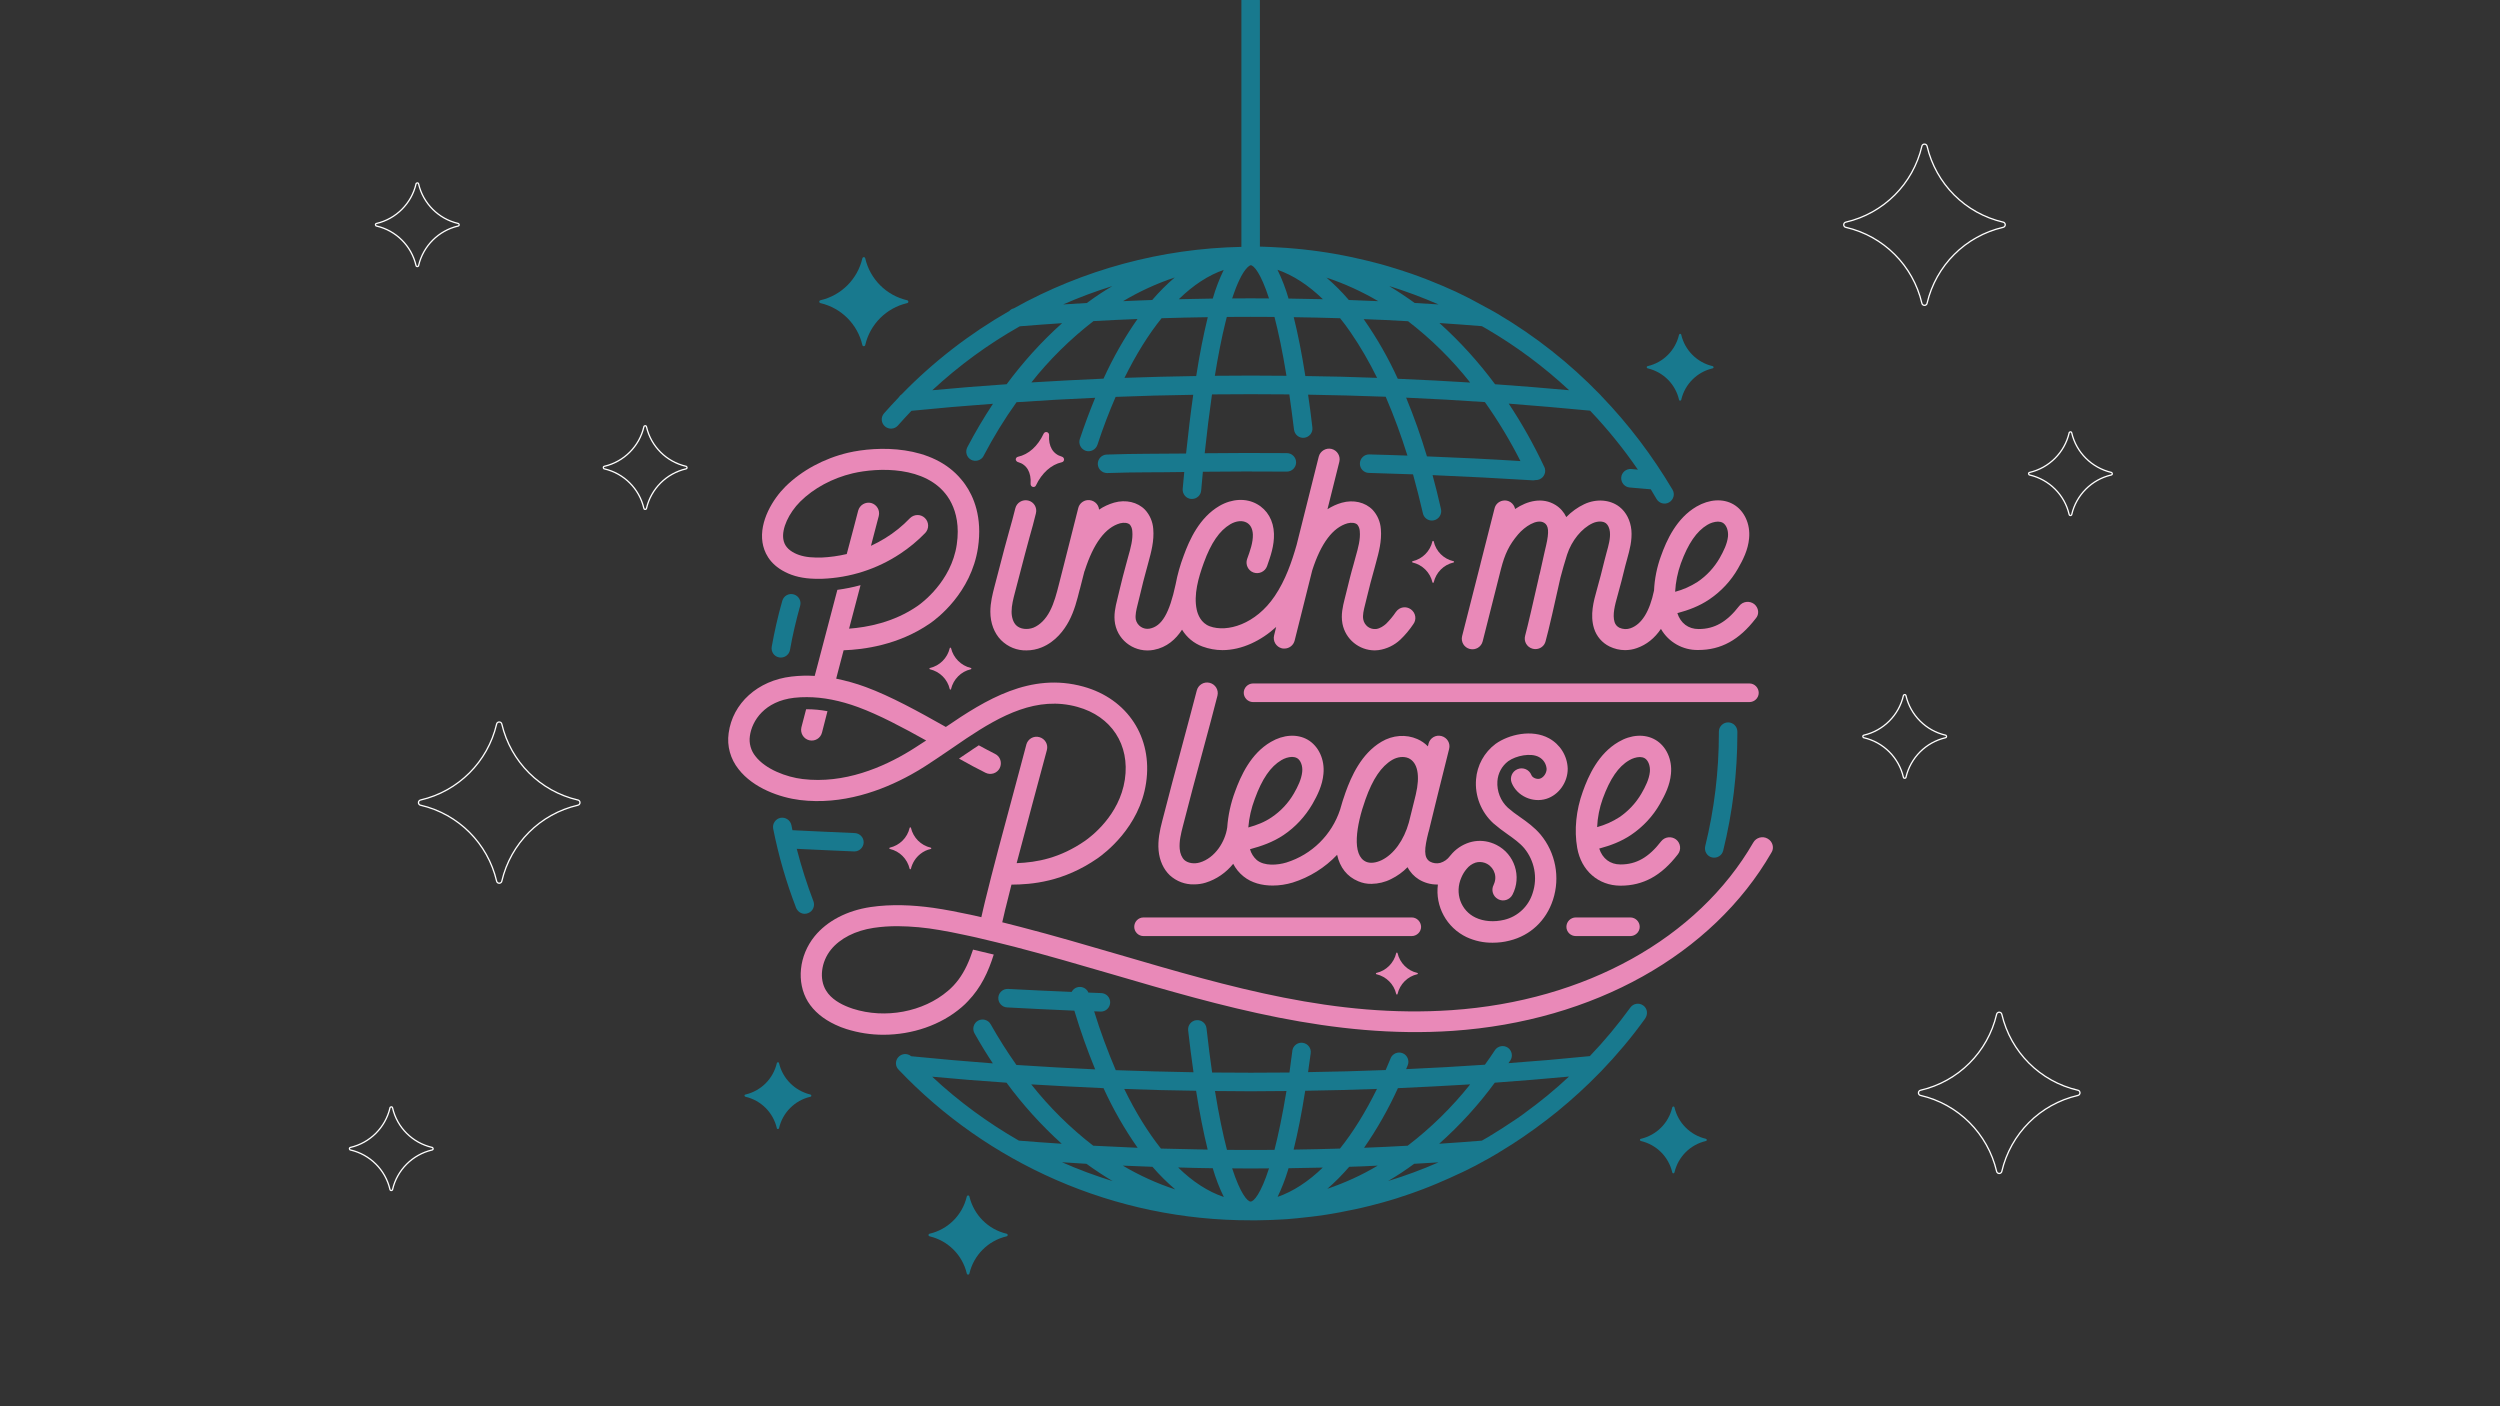 <?xml version="1.0" encoding="utf-8"?>
<svg version="1.1" id="HomeHeroLogo" xmlns="http://www.w3.org/2000/svg" xmlns:xlink="http://www.w3.org/1999/xlink" x="0px"
	 y="0px" viewBox="0 0 1920 1080" style="enable-background:new 0 0 1920 1080;" xml:space="preserve">
<rect x="0" y="0" width="1920" height="1080" fill="#333333" stroke="none"/>
<style type="text/css">
.svg-color-one{
	fill:none;
	stroke:#FFFFFF;
	stroke-miterlimit:10;
}
.svg-color-two{
	fill:#E989B8;
}
.svg-color-three{
	fill:#18798E;
}
@keyframes star {
  to {
    zoom:10%;
    opacity:0;
  }
  from{
    zoom:100%
      opacity:1;
  }
}
#SR1,
#SR2,
#SR3,
#SR4,
#SL1,
#SL2,
#SL3,
#SL4,
#SBL,
#SBML,
#SBR,
#STR,
#STL,
#Path_76,
#Path_75,
#Path_74,
#Path_73 {
	animation-name: star;
	animation-timing-function: ease-in-out;
	animation-iteration-count: infinite;
	animation-direction: alternate;
}
#SR1 {
	animation-duration: 1.5s;
	animation-delay:200ms
}
#SR2 {
	animation-duration: 3s;
	animation-delay:500ms
}
#SR3 {
	animation-duration: 2s;
	animation-delay:100ms
}
#SR4 {
	animation-duration: 2.5s;
	animation-delay:800ms
}
#SL1 {
	animation-duration: 2.5s;
	animation-delay:800ms
}
#SL2 {
	animation-duration: 2s;
	animation-delay:100ms
}
#SL3 {
	animation-duration: 3s;
	animation-delay:500ms
}
#SL4 {
	animation-duration: 1.5s;
	animation-delay:200ms
}
#SBL {
	animation-duration: 2.5s;
	animation-delay:800ms
}
#SBML {
	animation-duration: 2s;
	animation-delay:100ms
}
#SBR {
	animation-duration: 3s;
	animation-delay:500ms
}
#STL {
	animation-duration: 1.5s;
	animation-delay:200ms
}
#STR {
	animation-duration: 2s;
	animation-delay:400ms
}

#Path_76 {
	animation-duration: 1.5s;
	animation-delay:500ms
}

#Path_75 {
	animation-duration: 1.8s;
	animation-delay:200ms
}

#Path_74 {
	animation-duration: 2.5s;
	animation-delay:800ms
}

#Path_73 {
	animation-duration: 2s;
	animation-delay:600ms
}

</style>
<path id="SR3" class="svg-color-one" d="M1463.8,534.3c-0.1-0.6-0.7-1-1.2-0.8c-0.4,0.1-0.8,0.4-0.8,0.8c-3.5,15-15.3,26.8-30.3,30.3
	c-0.6,0.1-1,0.7-0.8,1.2c0.1,0.4,0.4,0.8,0.8,0.8c15,3.5,26.8,15.2,30.3,30.3c0.1,0.6,0.7,0.9,1.2,0.8c0.4-0.1,0.8-0.4,0.8-0.8
	c3.5-15,15.3-26.8,30.3-30.3c0.6-0.1,1-0.7,0.8-1.2c-0.1-0.4-0.4-0.8-0.8-0.8C1479.1,561.1,1467.3,549.3,1463.8,534.3z"/>
<path id="SR2" class="svg-color-one" d="M1591.1,332.5c-0.1-0.6-0.7-1-1.2-0.8c-0.4,0.1-0.8,0.4-0.8,0.8c-3.5,15-15.3,26.8-30.3,30.3
	c-0.6,0.1-1,0.7-0.8,1.2c0.1,0.4,0.4,0.8,0.8,0.8c15,3.5,26.8,15.2,30.3,30.3c0.1,0.6,0.7,0.9,1.2,0.8c0.4-0.1,0.8-0.4,0.8-0.8
	c3.5-15,15.3-26.8,30.3-30.3c0.6-0.1,1-0.7,0.8-1.2c-0.1-0.4-0.4-0.8-0.8-0.8C1606.4,359.2,1594.6,347.5,1591.1,332.5z"/>
<path id="SL1" class="svg-color-one" d="M321.5,141.3c-0.1-0.6-0.7-1-1.2-0.8c-0.4,0.1-0.8,0.4-0.8,0.8c-3.5,15-15.3,26.8-30.3,30.3
	c-0.6,0.1-1,0.7-0.8,1.2c0.1,0.4,0.4,0.8,0.8,0.8c15,3.5,26.8,15.2,30.3,30.3c0.1,0.6,0.7,0.9,1.2,0.8c0.4-0.1,0.8-0.4,0.8-0.8
	c3.5-15,15.3-26.8,30.3-30.3c0.6-0.1,1-0.7,0.8-1.2c-0.1-0.4-0.4-0.8-0.8-0.8C336.8,168.1,325,156.3,321.5,141.3z"/>
<path id="SL2" class="svg-color-one" d="M496.5,327.8c-0.1-0.6-0.7-1-1.2-0.8c-0.4,0.1-0.8,0.4-0.8,0.8c-3.5,15-15.3,26.8-30.3,30.3
	c-0.6,0.1-1,0.7-0.8,1.2c0.1,0.4,0.4,0.8,0.8,0.8c15,3.5,26.8,15.2,30.3,30.3c0.1,0.6,0.7,0.9,1.2,0.8c0.4-0.1,0.8-0.4,0.8-0.8
	c3.5-15,15.3-26.8,30.3-30.3c0.6-0.1,1-0.7,0.8-1.2c-0.1-0.4-0.4-0.8-0.8-0.8C511.8,354.6,500,342.9,496.5,327.8z"/>
<path id="SL4" class="svg-color-one" d="M301.5,850.9c-0.1-0.6-0.7-1-1.2-0.8c-0.4,0.1-0.8,0.4-0.8,0.8c-3.5,15-15.3,26.8-30.3,30.3
	c-0.6,0.1-1,0.7-0.8,1.2c0.1,0.4,0.4,0.8,0.8,0.8c15,3.5,26.8,15.2,30.3,30.3c0.1,0.6,0.7,0.9,1.2,0.8c0.4-0.1,0.8-0.4,0.8-0.8
	c3.5-15,15.3-26.8,30.3-30.3c0.6-0.1,1-0.7,0.8-1.2c-0.1-0.4-0.4-0.8-0.8-0.8C316.8,877.7,305,866,301.5,850.9z"/>
<path id="SL3" class="svg-color-one" d="M385.4,556.1c-0.2-1.1-1.3-1.8-2.4-1.6c-0.8,0.2-1.5,0.8-1.6,1.6c-6.8,29-29.4,51.6-58.4,58.3
	c-1.1,0.2-1.8,1.3-1.6,2.4c0.2,0.8,0.8,1.5,1.6,1.6c29,6.7,51.6,29.3,58.4,58.3c0.2,1.1,1.3,1.8,2.4,1.6c0.8-0.2,1.5-0.8,1.6-1.6
	c6.8-29,29.4-51.6,58.4-58.3c1.1-0.2,1.8-1.3,1.6-2.4c-0.2-0.8-0.8-1.5-1.6-1.6C414.8,607.7,392.2,585,385.4,556.1z"/>
<path id="SR4" class="svg-color-one" d="M1537.4,779c-0.2-1.1-1.3-1.8-2.4-1.6c-0.8,0.2-1.5,0.8-1.6,1.6c-6.8,29-29.4,51.6-58.4,58.3
	c-1.1,0.2-1.8,1.3-1.6,2.4c0.2,0.8,0.8,1.5,1.6,1.6c29,6.7,51.6,29.3,58.4,58.3c0.2,1.1,1.3,1.8,2.4,1.6c0.8-0.2,1.5-0.8,1.6-1.6
	c6.8-29,29.4-51.6,58.4-58.3c1.1-0.2,1.8-1.3,1.6-2.4c-0.2-0.8-0.8-1.5-1.6-1.6C1566.8,830.6,1544.2,808,1537.4,779z"/>
<path id="SR1" class="svg-color-one" d="M1480,112.3c-0.2-1.1-1.3-1.8-2.4-1.6c-0.8,0.2-1.5,0.8-1.6,1.6c-6.8,29-29.4,51.6-58.4,58.3
	c-1.1,0.2-1.8,1.3-1.6,2.4c0.2,0.8,0.8,1.5,1.6,1.6c29,6.7,51.6,29.3,58.4,58.3c0.2,1.1,1.3,1.8,2.4,1.6c0.8-0.2,1.5-0.8,1.6-1.6
	c6.8-29,29.4-51.6,58.4-58.3c1.1-0.2,1.8-1.3,1.6-2.4c-0.2-0.8-0.8-1.5-1.6-1.6C1509.4,163.9,1486.8,141.3,1480,112.3z"/>
<g id="pmplogo">
	<path id="Path_64" class="svg-color-two" d="M781.9,354.9c6.7,1.9,10.2,7.9,9.6,16.7c-0.1,1.2,0.8,2.3,2,2.4c0.9,0.1,1.8-0.4,2.1-1.2
		c4.5-9.5,11.7-16,19.9-17.8c1-0.2,1.7-1.1,1.7-2.1c0-1-0.7-1.9-1.7-2.2c-6.8-1.9-10.4-7.9-9.8-16.5c0.1-1.2-0.8-2.3-2-2.4
		c-0.1,0-0.1,0-0.2,0c-0.9,0-1.6,0.5-2,1.3c-4.5,9.6-11.5,15.9-19.7,17.7c-1,0.2-1.7,1.1-1.7,2.1
		C780.2,353.7,780.9,354.7,781.9,354.9"/>
	<path id="Path_65" class="svg-color-two" d="M1084.2,704.6h-206c-3.9,0-7.1,3.2-7.1,7.2c0,3.9,3.2,7.1,7.1,7.1h206c3.9,0,7.2-3.2,7.2-7.1
		C1091.3,707.8,1088.1,704.6,1084.2,704.6"/>
	<path id="Path_66" class="svg-color-two" d="M1350.7,532.1c0-3.9-3.2-7.2-7.1-7.2H962.2c-3.9,0.1-7.1,3.4-7,7.3c0.1,3.8,3.2,6.9,7,7h381.3
		C1347.5,539.2,1350.7,536,1350.7,532.1"/>
	<path id="Path_67" class="svg-color-two" d="M1210.2,704.6c-3.9,0-7.2,3.2-7.2,7.2c0,3.9,3.2,7.1,7.2,7.1h41.9c3.9,0,7.2-3.2,7.2-7.1
		c0-3.9-3.2-7.2-7.2-7.2H1210.2z"/>
	<path id="Path_68" class="svg-color-two" d="M788.4,499.5c4,0,7.9-0.8,11.6-2.3c10.8-4.4,17.3-13.4,20.9-20.1c4.2-7.9,6.3-16.3,8.3-24.3
		l0.1-0.2l3.5-13.7c0.1-0.2,0.2-0.5,0.3-0.7c6.7-20.9,15.8-33.1,27.1-36.3c3-0.8,6.2-0.4,7.6,1.1c1.1,1.4,1.7,3.1,1.8,4.9
		c0.6,6.2-1.2,12.8-3.2,19.8c-0.5,2-1.1,3.9-1.6,5.9c-1.7,5.9-3.3,12.6-4.9,19.1c-0.7,2.7-1.3,5.4-1.9,7.9
		c-1.3,5.2-2.9,11.7-1.6,18.6c2.7,13.7,16,22.5,29.7,19.9c10-1.9,16.9-8.1,21.7-15.5c3.6,5.9,9.1,10.5,15.6,12.9
		c4.9,1.8,10.2,2.8,15.4,2.8c15,0,29.8-7.3,41.3-17.8l-1.6,6.5c-1.1,4.4,1.6,8.8,5.9,9.9c0,0,0,0,0,0c0.6,0.2,1.3,0.2,2,0.2
		c3.7,0,7-2.5,7.9-6.2l13.5-53.9c6.7-20.8,15.8-32.9,27.1-36.1c3-0.8,6.2-0.4,7.6,1.1c1.1,1.4,1.7,3.1,1.8,4.9
		c0.6,6.2-1.2,12.8-3.2,19.8c-0.5,2-1.1,3.9-1.6,5.9c-1.9,6.4-3.6,13.5-5.3,20.4c-0.5,2.2-1.1,4.4-1.6,6.4
		c-1.3,5.2-2.9,11.7-1.6,18.6c2.3,11.9,12.7,20.5,24.9,20.5c0.9,0,1.9-0.1,2.8-0.2c6.3-0.9,12.1-3.7,16.7-8c3.8-3.6,7.1-7.6,10-11.9
		c2.7-3.6,1.9-8.7-1.8-11.4s-8.7-1.9-11.4,1.8c0,0-0.1,0.1-0.1,0.1c-2.2,3.3-4.8,6.4-7.6,9.2c-1.8,1.6-4.6,3.6-7.7,4
		c-2.2,0.2-4.5-0.4-6.3-1.7c-1.8-1.4-3.1-3.4-3.5-5.6c-0.7-3.3,0.4-7.5,1.4-11.5c0.5-2.1,1-4.3,1.6-6.5c1.7-6.8,3.4-13.8,5.2-19.9
		l0.1-0.3c0.5-1.9,1-3.8,1.5-5.6c2.1-7.7,4.5-16.5,3.7-25.7c-0.4-5.5-2.6-10.7-6.3-14.7c-5.7-5.9-14.8-8-23.7-5.5
		c-3.9,1.1-7.6,2.8-11,5l9.1-36.4c1.1-4.4-1.6-8.8-5.9-9.9s-8.8,1.6-9.9,5.9l0,0l-17,67.8c-3.7,13-8.6,27.2-16.8,39.3
		c-14.6,21.7-36.6,28.1-49.9,23.2c-6.8-2.5-9.2-9.1-10-12.7c-2.5-11.6,1.3-24.7,5.4-36c5.6-15.4,12.1-24.8,20.4-29.7
		c4.5-2.6,9.2-3.1,12.6-1.2c2.9,1.6,4.5,4.7,4.7,9.1c0.2,6-2.1,12.5-4.4,18.8c-1.5,4.2,0.7,8.9,4.9,10.4s8.9-0.7,10.4-4.9l0,0
		c2.6-7.4,5.6-15.7,5.3-24.9c-0.3-10.1-5.1-18.4-13.1-22.8c-8.4-4.7-19.2-4.1-28.7,1.4c-15.5,9-23.1,26.1-27.5,38.2
		c-2.7,7.1-4.8,14.5-6.2,22c-4.8,22.4-10.6,32.3-20,34.1c-4.8,0.9-9.5-2.2-10.6-7c-0.6-3.3,0.4-7.5,1.4-11.5c0.6-2.6,1.3-5.3,2-8.1
		c1.5-6.3,3.1-12.9,4.7-18.5l0.1-0.3c0.5-1.9,1-3.8,1.5-5.6c2.1-7.7,4.5-16.5,3.7-25.6c-0.4-5.5-2.6-10.7-6.3-14.7
		c-5.7-5.9-14.8-8-23.7-5.5c-4.1,1.2-8.1,3-11.6,5.4c-0.4-4.5-4.4-7.7-8.9-7.3c-3.4,0.3-6.3,2.8-7.1,6.1l-6.9,27.3
		c-1.8,6.9-3.5,13.8-5.2,20.5c-0.9,3.5-1.8,7.1-2.7,10.6c-1.8,7.1-3.7,14.5-7,20.8c-3.2,6.2-7.7,10.6-12.5,12.6
		c-4.8,1.9-10.4,1.2-13.4-1.8c-2.2-2.2-3.5-6-3.5-10.4c0-4.8,1.3-9.9,2.7-15.2l7.6-29.1c1-3.9,2.2-8.2,3.4-12.6
		c1.8-6.3,3.6-12.8,5-18.7c1.1-4.4-1.6-8.8-6-9.8c-4.3-1-8.7,1.6-9.8,5.9c-1.4,5.6-3.1,12-4.9,18.2c-1.3,4.5-2.5,8.9-3.5,12.8
		l-7.6,29.1c-1.5,5.8-3.2,12.4-3.2,19.4c0,8.8,3,16.5,8.2,21.8C774.1,496.9,781.1,499.7,788.4,499.5"/>
	<path id="Path_69" class="svg-color-two" d="M1290.9,432.7c5.6-15.3,12.1-24.7,20.3-29.6c2.5-1.5,5.3-2.4,8.2-2.5c1.3,0,2.6,0.3,3.7,0.9
		c2.8,1.6,4.4,6,4,10.5c-0.6,5.7-3.4,11.3-6.4,16.6c-4.2,7.3-10,13.6-17,18.3c-5.3,3.4-11.1,6-17.2,7.6
		C1286.9,447,1288.4,439.7,1290.9,432.7 M1347.2,463.9c-3.6-2.7-8.7-2.1-11.5,1.5c-9.4,12.2-19,17.7-31,17.7h-0.2
		c-7.9,0-13.8-4.5-16.3-12.2c8.5-2.3,16.8-5.3,24.6-10.6c9-6.1,16.6-14.2,22-23.7c3.9-6.8,7.7-14.3,8.5-23.1
		c1.1-11.1-3.7-21.4-12.1-26.2c-8-4.6-18.5-3.9-28.2,1.7c-15.5,9-23.1,26-27.4,38.1c-3.1,8.5-4.9,17.4-5.3,26.4
		c-3.4,16.2-9.5,26-18.1,29c-2.8,1-5.8,0.8-8.5-0.4c-1.8-0.9-3.1-2.4-3.7-4.3c-1.8-5.7,0.3-13.3,2.2-20.1c2.1-7.6,4.2-15.4,6-23.1
		c0.5-1.8,1-3.7,1.5-5.5c1.8-6.6,3.9-14,3.2-22c-0.7-7.3-4-13.8-9.1-17.8c-7.1-5.6-17.7-6.5-27.1-2.1c-5.1,2.4-9.8,5.8-13.8,9.9
		c-1.8-3.8-4.7-7.1-8.3-9.3c-9.9-6.1-21.5-3.3-31,3.1c-0.9-4.4-5.1-7.3-9.5-6.4c-3.1,0.6-5.6,2.9-6.3,6l-10.8,42.5c0,0,0,0.1,0,0.1
		v0l-14.1,55.4c-1.1,4.4,1.5,8.8,5.9,9.9c4.4,1.1,8.8-1.5,9.9-5.9l14-55.4v0c3-11.7,6.4-18.7,13.2-26.7c4.9-5.8,14.4-12.3,20-8.9
		c3.5,2.1,3.9,6.9,1.5,17.4l-1.1,4.7c-0.9,4.2-2.2,10-3.6,16.2c-0.2,0.6-0.3,1.3-0.5,1.9l-0.2,0.6c-0.1,0.6-0.2,1.1-0.3,1.7
		c-3.9,17.2-8.5,37.3-10.4,44.2c-1.2,4.3,1.3,8.8,5.7,10c0,0,0,0,0,0c0.7,0.2,1.5,0.3,2.2,0.3c3.7,0,6.9-2.4,7.8-6
		c2.2-7.7,7.4-30.7,11.4-48.8c1.6-5.9,3.2-11.9,5.1-17.7c3.5-10.8,11.2-20.3,19.7-24.2c3.8-1.7,7.9-1.7,10.2,0.1
		c1.6,1.3,2.7,3.7,3,6.6c0.5,4.9-1,10.3-2.6,16c-0.6,2-1.1,4.1-1.6,6.1c-1.8,7.6-3.8,15.1-5.9,22.6c-2.4,8.5-5.3,19.1-2.1,29.4
		c1.9,6.1,6.2,11.1,11.9,13.9c3.7,1.8,7.8,2.8,11.9,2.8c3.1,0,6.2-0.5,9.2-1.6c7.4-2.6,13.5-7.5,18.4-14.7
		c5.8,10.2,16.8,16.4,28.5,16.2h0.2c17.4,0,31.4-7.7,44-24.1C1351.4,471.8,1350.7,466.7,1347.2,463.9"/>
	<path id="Path_70" class="svg-color-two" d="M1230.9,613.4c5.6-15.3,12-24.7,20.3-29.5c2.5-1.5,5.3-2.4,8.2-2.5c1.3,0,2.6,0.3,3.7,0.9
		c2.8,1.6,4.4,6,4,10.5c-0.6,5.7-3.4,11.3-6.4,16.5c-4.2,7.3-10.1,13.6-17,18.3c-5.3,3.4-11.1,6-17.1,7.6
		C1226.9,627.8,1228.4,620.4,1230.9,613.4 M1287.2,644.7c-3.6-2.7-8.7-2.1-11.5,1.5c-9.4,12.2-19,17.7-31,17.7h-0.2
		c-7.9,0-13.8-4.5-16.3-12.2c8.5-2.3,16.8-5.3,24.6-10.6c9-6.1,16.6-14.2,22-23.7c3.9-6.8,7.7-14.3,8.5-23.1
		c1.1-11.1-3.7-21.4-12.1-26.2c-8-4.6-18.6-4-28.2,1.7c-15.5,9-23.1,26-27.4,38.1c-5.2,14.3-6.7,29.7-4.3,43.3
		c3.1,17.5,16.2,28.9,33.1,29h0.2c17.4,0,31.4-7.7,44-24.1C1291.4,652.6,1290.7,647.4,1287.2,644.7
		C1287.2,644.7,1287.2,644.7,1287.2,644.7"/>
	<path id="Path_71" class="svg-color-two" d="M1087.3,610.3l-0.7,2.9c-1.5,6.2-3,12.3-4.6,18.5c-3.8,13.6-11.6,24.4-20.9,28.9
		c-4.4,2.1-8.7,2.6-11.8,1.3c-11.4-4.8-7.8-27.9-0.6-48c5.6-15.7,12.1-25.3,20.5-30.3c4.1-2.4,8.9-2.9,12.6-1.3
		C1088.8,585.6,1090.8,595.7,1087.3,610.3 M963.7,613.5c5.6-15.4,12.1-24.8,20.4-29.7c2.5-1.5,5.3-2.4,8.2-2.5
		c1.3,0,2.6,0.3,3.8,0.9c2.8,1.6,4.5,6,4,10.6c-0.6,5.7-3.4,11.4-6.4,16.6c-4.2,7.3-10.1,13.6-17.1,18.3c-5.4,3.7-11.4,6-17.9,7.8
		C959.3,628,961,620.6,963.7,613.5 M1182.7,598c-2.4,0.7-5.8-0.6-6.6-2.8c-1.7-4.2-6.4-6.2-10.6-4.5s-6.2,6.4-4.5,10.6l0,0
		c4.1,10,16,15.5,26.6,12.2c9.6-3,16.5-12.8,16.4-23.2c-0.3-9.8-5.8-18.6-14.4-23.3c-13-7.1-30.8-3-41,4.3
		c-8.7,6.5-14.2,16.5-15,27.3c-1,12.7,3.9,25.1,13.3,33.7c3.5,3,7.1,5.8,10.9,8.4c4.8,3.4,9.4,6.7,12.8,10.7
		c7.9,9.6,10.4,22.6,6.5,34.4c-3.1,10.2-11.4,18.1-21.8,20.6c-7.9,1.9-15.8,1.3-22.1-1.7c-11.4-5.4-16.1-18.9-10.9-30.7
		c1-2.4,2.3-4.6,4-6.6c1.8-2.3,4.2-4,6.9-4.9c2.3-0.7,4.7-0.6,6.9,0.1c6.3,2.1,9.8,8.9,7.7,15.2c-0.2,0.6-0.4,1.2-0.7,1.8
		c-2.1,4-0.5,8.9,3.5,11c4,2.1,8.9,0.5,11-3.5c7.2-13.9,1.7-31.1-12.3-38.2c-1.3-0.7-2.7-1.2-4.1-1.7c-5.4-1.8-11.2-1.9-16.7-0.2
		c-5.7,1.8-10.7,5.2-14.4,9.8c-0.2,0.2-0.4,0.5-0.6,0.7c-1.8,2.5-4.4,4.3-7.4,5.2c-2.7,0.7-5.5,0.3-7.9-1c-5-3.1-4.3-10-1.2-22.4
		l0.2-0.6c0.2-0.9,0.5-1.8,0.7-2.7v-0.1c0,0,0,0,0,0c1.6-6.3,3.1-12.5,4.6-18.8l1.6-6.5c2.9-11.9,5.7-23,8.8-35.3
		c1.2-4.4-1.4-8.8-5.8-10c-4.4-1.2-8.8,1.4-10,5.8c0,0.1,0,0.1,0,0.2c-0.2,0.6-0.3,1.2-0.5,1.9c-2.3-2.4-5.1-4.3-8.1-5.6
		c-8.6-3.8-18.9-3.1-27.6,2.1c-15.5,9.2-23.1,26.6-27.5,38.8c-1.7,4.6-3,9.1-4.2,13.3c-6.4,19.4-21.7,34.5-41.2,40.6
		c-6.9,2.1-17,2.9-22.8-1.9c-2.5-2.2-4.3-5.1-5.2-8.3c8.9-2.4,17.6-5.4,25.8-10.9c9.1-6.1,16.6-14.3,22.1-23.7
		c3.9-6.8,7.7-14.4,8.5-23.2c1.1-11.1-3.7-21.4-12.1-26.3c-8-4.6-18.6-4-28.3,1.7c-15.5,9-23.1,26.1-27.5,38.2
		c-3.3,8.8-5.3,18.1-6,27.5c-1.5,10.7-9.2,23.4-21.1,26.9c-4.4,1.3-9.1,0.5-11.8-1.9c-1.9-1.8-3.3-4.9-3.6-8.6
		c-0.5-5.6,1-11.8,2.4-17.2l7.6-29.2c0.9-3.5,3.4-12.7,6.3-23.4c5-18.5,11.2-41.5,12.7-47.8c1.1-4.4-1.6-8.8-6-9.9
		c-4.4-1.1-8.8,1.6-9.9,6c-1.5,6.1-7.7,29-12.6,47.4c-2.9,10.8-5.4,20-6.3,23.5l-7.6,29.2c-1.9,7.2-3.5,14.9-2.8,22.7
		c0.7,7.7,3.8,14.5,8.7,19.1c5.1,4.6,11.7,7.1,18.5,6.9c3,0,6-0.4,8.9-1.3c8.4-2.6,15.7-7.7,21.2-14.5c1.9,3.7,4.6,7,7.8,9.6
		c6.4,5.2,14.5,7.1,22.5,7.1c5.2,0,10.4-0.8,15.4-2.3c13-4.1,24.7-11.4,34.1-21.3c2.2,9.8,7.6,16.7,16.2,20.3
		c3.3,1.4,6.7,2.1,10.3,2c5.2-0.1,10.3-1.3,15-3.7c4.7-2.3,9-5.4,12.6-9.1c2,3.9,5,7.1,8.7,9.4c4.1,2.5,8.9,3.9,13.7,3.9
		c0.3,0,0.6,0,0.9,0c-2.2,16.8,6.7,33.1,22,40.4c6.3,2.9,13.1,4.4,20.1,4.3c4.4,0,8.7-0.5,12.9-1.6c16-3.9,28.2-15.4,33.4-31.4
		c5.6-17.2,2-36.1-9.5-50c-4.8-5.7-10.4-9.7-15.8-13.5c-3.3-2.2-6.4-4.6-9.4-7.2c-5.6-5.2-8.5-12.7-8-20.3
		c0.4-6.1,3.4-11.7,8.3-15.4c6-4.3,17.4-6.6,23.6-3.2c3.4,1.8,5.6,5.2,5.9,9.1C1187.8,593.8,1185.5,597.1,1182.7,598"/>
	<path id="Path_72" class="svg-color-two" d="M621.4,568.5c4.4,1.1,8.8-1.5,9.9-5.9c1-3.9,2.6-9.9,4.2-16.4c-5.3-1-10.6-1.5-15.9-1.5
		c-0.2,0-0.4,0-0.5,0c-1.4,5.5-2.7,10.4-3.6,13.8C614.4,563,617.1,567.4,621.4,568.5"/>
	<path id="Path_73" class="svg-color-two" d="M1073.3,732c-0.1-0.3-0.3-0.5-0.6-0.4c-0.2,0-0.4,0.2-0.4,0.4c-1.8,7.6-7.7,13.5-15.2,15.2
		c-0.3,0.1-0.5,0.3-0.4,0.6c0,0.2,0.2,0.4,0.4,0.4c7.6,1.8,13.5,7.7,15.2,15.2c0.1,0.3,0.3,0.5,0.6,0.4c0.2,0,0.4-0.2,0.4-0.4
		c1.8-7.6,7.7-13.5,15.2-15.2c0.3-0.1,0.5-0.3,0.4-0.6c0-0.2-0.2-0.4-0.4-0.4C1081,745.5,1075.1,739.6,1073.3,732"/>
	<path id="Path_74" class="svg-color-two" d="M714.9,652c-2.9,0.6-5.6,1.9-7.9,3.7c-3.7,2.9-6.3,6.9-7.4,11.5c-0.1,0.3-0.3,0.5-0.6,0.4
		c-0.2,0-0.4-0.2-0.4-0.4c-1.8-7.6-7.7-13.5-15.2-15.2c-0.3-0.1-0.5-0.3-0.4-0.6c0-0.2,0.2-0.4,0.4-0.4c7.6-1.8,13.5-7.7,15.2-15.2
		c0.1-0.3,0.4-0.5,0.6-0.4c0.2,0,0.4,0.2,0.4,0.4c1.8,7.6,7.7,13.5,15.2,15.2c0.3,0.1,0.5,0.3,0.4,0.6
		C715.3,651.8,715.1,652,714.9,652"/>
	<path id="Path_75" class="svg-color-two" d="M730.4,497.8c-0.1-0.3-0.3-0.5-0.6-0.4c-0.2,0-0.4,0.2-0.4,0.4c-1.8,7.6-7.7,13.5-15.2,15.2
		c-0.3,0.1-0.5,0.3-0.4,0.6c0,0.2,0.2,0.4,0.4,0.4c7.6,1.8,13.5,7.7,15.2,15.2c0.1,0.3,0.3,0.5,0.6,0.4c0.2,0,0.4-0.2,0.4-0.4
		c1.8-7.6,7.7-13.5,15.2-15.2c0.3-0.1,0.5-0.3,0.4-0.6c0-0.2-0.2-0.4-0.4-0.4C738.1,511.2,732.2,505.3,730.4,497.8"/>
	<path id="Path_76" class="svg-color-two" d="M1101.1,415.8c-0.1-0.3-0.3-0.5-0.6-0.4c-0.2,0-0.4,0.2-0.4,0.4c-1.8,7.6-7.7,13.5-15.2,15.2
		c-0.3,0.1-0.5,0.3-0.4,0.6c0,0.2,0.2,0.4,0.4,0.4c7.6,1.8,13.5,7.7,15.2,15.2c0.1,0.3,0.3,0.5,0.6,0.4c0.2,0,0.4-0.2,0.4-0.4
		c1.8-7.6,7.7-13.5,15.2-15.2c0.3-0.1,0.5-0.3,0.4-0.6c0-0.2-0.2-0.4-0.4-0.4C1108.7,429.3,1102.8,423.4,1101.1,415.8"/>
	<path id="Path_77" class="svg-color-two" d="M767.8,589.9c-2,4-6.9,5.6-10.9,3.6c-6.5-3.2-13.3-6.9-20.4-10.9l11.1-7.5
		c1.4-0.9,2.8-1.8,4.1-2.7c4.3,2.3,8.5,4.6,12.5,6.6C768.2,580.9,769.8,585.8,767.8,589.9C767.8,589.9,767.8,589.9,767.8,589.9"/>
	<path id="Path_78" class="svg-color-two" d="M702,574.7c-1,0.7-2.1,1.3-3.2,2c-20.5,12.5-50.4,25.5-82.4,21.6c-12.5-1.5-28.5-7.5-36.2-17.5
		c-3.5-4.3-5.1-10-4.3-15.5c1.6-11.9,11.4-26.8,34-29.4c3.3-0.4,6.5-0.5,9.8-0.5c12.3,0,25.5,2.6,39.4,7.7
		c16,5.9,34.1,15.5,52.2,25.6C708.2,570.7,705.1,572.7,702,574.7 M1357.6,644.1c-3.9-2.3-8.9-0.9-11.1,3c0,0,0,0,0,0
		c-42.5,73.6-129.1,121.7-231.7,128.7c-88.9,6.1-169.9-17.6-255.6-42.7c-24.7-7.2-49.9-14.6-75.4-21.2c-4.7-1.2-9.4-2.4-14.1-3.6
		c0-0.1,0.1-0.2,0.1-0.3c0.5-2.1,1-4.2,1.5-6.4c0.4-1.7,0.7-3.3,1.2-5c1.3-5.5,2.8-11.3,4.3-17.2c15.5-0.1,39.8-2,66.1-20.2
		c5.3-3.7,32.3-23.8,37.3-58c5.2-34.8-14.2-64.5-48.2-73.9c-40.6-11.2-75,10.1-105.6,31c-20.9-11.8-42.3-23.6-61.6-30.7
		c-7.3-2.7-14.9-4.8-22.6-6.4c0.4-1.6,0.8-3,1.1-4.3l4.6-17.5c15.1-0.5,42.1-3.9,66.3-20.6c5.3-3.6,31.7-23.5,36.9-58.2
		c3.5-23.5-3.4-39.4-9.9-48.6c-0.9-1.2-1.7-2.4-2.7-3.5c-22.3-27.3-64.8-26-87.2-20.8c-18.5,4.4-35.5,13.6-48,25.9
		c-9.7,9.6-20.2,26.7-17.7,43c1.1,6.9,4.9,16.4,17.4,22.7c6.4,3.3,13.9,5,22.9,5.2c1.8,0,3.7,0.1,5.6,0c21.3-0.8,42-7.4,59.8-19.2
		c7-4.6,13.5-10,19.3-16c3.1-3.3,2.9-8.4-0.3-11.5c-3.2-3.1-8.3-3-11.5,0.2c-2.8,2.9-5.8,5.7-8.9,8.2c-6.4,5.2-13.5,9.5-21,13
		l5.1-19.5l0.9-3.4c1.1-4.4-1.5-8.8-5.8-10c-4.4-1.1-8.8,1.5-10,5.8l0,0l-3.6,13.8l-5.2,19.6c-6.4,1.5-12.9,2.4-19.4,2.7
		c-1.4,0-2.8,0-4.1,0c-6.8-0.1-12.1-1.2-16.5-3.4c-5.2-2.6-8-6.1-8.7-10.7c-1.3-8.1,4.1-20,13-28.9c10.4-10.3,24.7-18,40.3-21.7
		c19.3-4.5,56.3-5.9,72.8,17.8c1.2,1.7,2.2,3.4,3.1,5.3c3.5,7.1,6.1,17.5,4,31.6c-4.2,28.6-27.4,45.3-30,47.1
		c-18.4,12.8-39.1,16.5-52.7,17.5l8.8-33.4c-5.8,1.6-11.8,2.8-17.8,3.6l-15.7,59.7c-0.5,1.8-1,4-1.7,6.4c-6-0.4-12-0.2-17.9,0.5
		c-25.8,3-45.2,20.5-48.2,43.5c-1.4,9.9,1.4,19.8,7.6,27.6c11.3,14.6,31.8,21.8,47.1,23.7c32.6,4,62.9-7.1,85.2-19.4
		c4-2.2,7.7-4.4,11.1-6.6c5.5-3.5,11-7.3,16.5-11l15.1-10.3c26.6-17.7,54.3-32.8,85.3-24.2c26.1,7.2,40.4,29.1,36.4,55.8
		c-4.1,27.5-26.1,43.9-30.5,47c-19.4,13.4-37,16.6-52.6,17.2c4-15.3,8.3-31.3,12.5-47c3.7-13.6,7.3-27.1,10.7-39.8
		c1.2-4.4-1.4-8.8-5.8-10s-8.8,1.4-10,5.8c0,0,0,0.1,0,0.1c-3.3,12.7-7,26.1-10.6,39.7c-7.5,27.7-15.2,56.4-21.2,81
		c-0.4,1.8-0.8,3.6-1.3,5.5c-0.5,2-1,4.1-1.4,6.1c0,0,0,0.1,0,0.1c-1.7-0.4-3.5-0.8-5.2-1.2c-1.1-0.2-2.2-0.5-3.2-0.7
		c-9.4-2-19-3.9-28.7-5.3c-15.9-2.2-32.1-2.9-47.9-0.6c-18.2,2.7-33.5,10.7-43.1,22.5c-12,14.8-14.1,35.4-5.1,50.2
		c4.6,7.4,11.7,13.3,21.1,17.7c2.7,1.3,5.5,2.4,8.4,3.3c9.2,2.9,18.8,4.4,28.4,4.4c22.1,0,44.2-7.4,60.2-21.2c1.7-1.5,3.4-3,4.9-4.7
		c9.9-10.3,15.6-22.5,19.7-35.7l-15.5-3.7c-0.1,0-0.3-0.1-0.4-0.1c-2.8,8.6-6.2,16.4-11.2,23.1c-2.4,3.2-5.1,6.1-8.1,8.6
		c-18.9,16.2-48.2,21.7-73,13.7c-1-0.3-2-0.7-3.1-1.1c-6.3-2.4-13.6-6.4-17.5-12.9c-5.4-8.8-3.8-22,3.8-31.4
		c7-8.6,18.7-14.6,32.8-16.7c6-0.9,12.1-1.3,18.2-1.3c10.9,0.1,21.8,1.1,32.5,3c6,1,12,2.2,18,3.5c1.8,0.4,3.5,0.7,5.2,1.1
		c1.6,0.4,3.3,0.7,5,1.1l15.9,3.8c4.4,1.1,8.8,2.2,13.2,3.3c25.4,6.6,50.7,14,75.4,21.2c83.3,24.4,169.5,49.6,261.3,43.4
		c108-7.4,199.5-58.5,244.7-136.8C1362.8,651.3,1361.5,646.3,1357.6,644.1"/>
</g>
<g id="logodiscoball">
	<path id="Path_79" class="svg-color-three" d="M815.4,878.4c-11-0.7-21.9-1.5-32.9-2.4c-24-13.8-46.4-30.2-66.6-49.1c19,1.8,38,3.3,57.1,4.6
		C785.5,848.5,799.7,864.2,815.4,878.4 M847.5,835.7c7.3,16,16.1,31.4,26.2,45.8c-11.4-0.5-22.8-1-34.1-1.6
		c-17.7-13.7-33.7-29.5-47.6-47.1C810.4,833.9,829,834.9,847.5,835.7 M918.6,837.7c2.7,17.1,5.7,32.3,8.9,45.2
		c-12-0.2-23.9-0.5-35.9-0.8c-10-12.6-19.5-27.9-28.2-45.8C881.8,837,900.2,837.5,918.6,837.7 M960.5,838.1c9.2,0,18.3-0.1,27.5-0.2
		c-3.1,18.7-6.2,33.5-9.2,45.2c-12.2,0.1-24.4,0.1-36.5,0c-3-11.7-6.2-26.5-9.2-45.2C942.2,838,951.4,838.1,960.5,838.1
		 M1057.5,836.3c-8.8,17.8-18.3,33.2-28.4,45.8c-11.8,0.4-23.7,0.6-35.6,0.8c3.2-12.9,6.2-28,8.9-45.2
		C1020.8,837.4,1039.2,837,1057.5,836.3 M1129.1,832.8c-14,17.6-30.1,33.4-48,47.1c-11.2,0.6-22.3,1.2-33.5,1.6
		c10-14.4,18.7-29.8,26-45.8C1092.1,834.9,1110.6,833.9,1129.1,832.8 M854.5,907.1c-13.2-4.1-26.2-8.9-38.9-14.5
		c6.3,0.4,12.5,0.8,18.8,1.2C841,898.6,847.7,903,854.5,907.1 M902.6,913.5c-14.1-4.6-27.6-10.8-40.3-18.3
		c7.6,0.3,15.2,0.6,22.8,0.9C890.5,902.4,896.4,908.2,902.6,913.5 M960.5,922.8c-2.5,0-7.9-6.1-14.2-25.5c4.7,0,9.4,0.1,14.2,0.1
		s9.4,0,14.1-0.1C968.3,916.9,962.9,922.8,960.5,922.8 M981.2,919.2c3.1-6.5,5.7-13.1,7.8-20c0.2-0.7,0.4-1.3,0.6-2
		c8.8-0.1,17.5-0.3,26.3-0.5C1004.7,907.5,993.1,915.1,981.2,919.2 M1086.1,893.8c6.2-0.4,12.5-0.7,18.7-1.1
		c-12.6,5.5-25.5,10.3-38.7,14.3C1072.9,903,1079.6,898.6,1086.1,893.8 M1019.4,913c6-5.2,11.6-10.9,16.8-16.9
		c7.3-0.2,14.6-0.5,21.9-0.9C1045.9,902.5,1032.9,908.4,1019.4,913 M931.4,897.2c2.2,7.6,5,15,8.5,22.1
		c-12.1-4.1-23.9-11.7-35.1-22.7C913.7,896.9,922.6,897.1,931.4,897.2 M1205,826.8c-10.7,10-22,19.3-33.9,27.9
		c-0.1,0.1-0.2,0.1-0.2,0.2c-2.7,2-5.5,3.9-8.3,5.8c-0.2,0.1-0.3,0.2-0.5,0.3c-2.7,1.8-5.4,3.6-8.2,5.4c-0.3,0.2-0.5,0.3-0.8,0.5
		c-2.7,1.7-5.3,3.3-8,5c-0.4,0.2-0.8,0.4-1.1,0.7c-2,1.2-3.9,2.3-5.9,3.4c-10.9,0.9-21.9,1.7-32.8,2.4
		c15.8-14.1,30.2-29.8,42.7-46.9C1167,830.1,1186,828.6,1205,826.8 M1262,772.2L1262,772.2L1262,772.2c-3.2-2.3-7.6-1.6-9.9,1.6
		c-9.5,13.1-19.9,25.6-31.1,37.3c-20.8,2.1-41.6,3.9-62.5,5.4c0.4-0.7,0.9-1.3,1.4-2c2.2-3.3,1.3-7.7-1.9-9.9
		c-3.3-2.2-7.7-1.3-9.9,1.9c0,0.1-0.1,0.1-0.1,0.2c-2.5,3.8-5,7.4-7.6,11c-20.1,1.4-40.3,2.5-60.5,3.4c0.4-1,0.8-1.9,1.2-2.9
		c1.5-3.6-0.2-7.8-3.8-9.3s-7.8,0.2-9.3,3.8c0,0,0,0.1,0,0.1c-1.2,3-2.5,6-3.8,9c-19.9,0.8-39.7,1.3-59.6,1.6
		c0.7-4.7,1.3-9.5,2-14.4c0.6-3.9-2.1-7.5-6-8.1c-3.9-0.6-7.5,2.1-8.1,6c0,0.1,0,0.2,0,0.3c-0.7,5.8-1.5,11.2-2.2,16.5
		c-19.8,0.2-39.6,0.2-59.4,0c-1.5-10.3-2.9-21.5-4.3-33.9c-0.4-3.9-3.9-6.7-7.8-6.3c-3.9,0.4-6.7,3.9-6.3,7.8c0,0,0,0.1,0,0.1
		c1.3,11.2,2.6,21.9,4.1,32.1c-19.9-0.3-39.8-0.9-59.7-1.6c-6.3-14.8-11.9-29.9-16.6-45.2c1.7,0.1,3.3,0.1,5,0.2h0.2
		c3.9,0,7.1-3.2,7.1-7.1c0-3.8-3-7-6.9-7.1c-3.2-0.1-6.5-0.2-9.8-0.4c-1.5-3.6-5.7-5.3-9.3-3.8c-1.5,0.6-2.8,1.8-3.6,3.3
		c-16.3-0.7-32.6-1.4-48.8-2.3c-3.9-0.2-7.3,2.8-7.5,6.7c-0.2,3.9,2.8,7.3,6.7,7.5c17.2,0.9,34.5,1.8,51.7,2.5
		c4.6,15.3,9.9,30.3,16,45.1c-20.2-0.9-40.4-2.1-60.5-3.4c-7.1-10.1-13.7-20.5-19.8-31.3c-1.9-3.4-6.3-4.6-9.7-2.7s-4.6,6.3-2.7,9.7
		l0,0c4.5,8,9.2,15.7,14.1,23.1c-20.9-1.6-41.8-3.4-62.7-5.5c-3-2.5-7.4-2.2-10,0.8c-2.4,2.8-2.3,6.9,0.3,9.5
		c34.2,36,75.3,64.7,120.8,84.6c47.1,20.6,98.1,31.2,149.5,31.1h0c0.2,0,0.4,0,0.7,0c0.9,0,1.8,0,2.7,0l0.3,0c0.5,0,1,0,1.4,0
		c3,0,5.9-0.1,8.9-0.2c0.9,0,1.9-0.1,2.8-0.1c2.7-0.1,5.5-0.3,8.2-0.4c1.1-0.1,2.2-0.2,3.3-0.2c2.6-0.2,5.1-0.4,7.7-0.7
		c1.2-0.1,2.5-0.3,3.7-0.4c2.4-0.3,4.8-0.5,7.3-0.8c1.3-0.2,2.7-0.4,4-0.5c2.3-0.3,4.6-0.6,7-1c1.4-0.2,2.8-0.5,4.3-0.7
		c2.2-0.4,4.5-0.8,6.7-1.2c1.5-0.3,3-0.6,4.4-0.9c2.2-0.4,4.3-0.9,6.5-1.3c1.5-0.3,3.1-0.7,4.6-1c2.1-0.5,4.2-1,6.2-1.5
		c1.6-0.4,3.2-0.8,4.7-1.2c2-0.5,4-1,6-1.6c1.6-0.5,3.3-1,4.9-1.4c1.9-0.6,3.8-1.1,5.7-1.7c1.7-0.5,3.4-1.1,5.1-1.7
		c1.8-0.6,3.6-1.2,5.4-1.8c1.8-0.6,3.6-1.3,5.3-1.9c1.7-0.6,3.4-1.2,5.1-1.9c1.9-0.7,3.8-1.5,5.6-2.2c1.6-0.6,3.1-1.2,4.6-1.9
		c2-0.8,4-1.7,6-2.6c1.4-0.6,2.7-1.2,4.1-1.8c2.2-1,4.3-2,6.5-3c1.2-0.6,2.3-1.1,3.5-1.6c2.4-1.1,4.7-2.3,7-3.5
		c0.8-0.4,1.6-0.8,2.4-1.2c0.1-0.1,0.3-0.2,0.4-0.2c0.4-0.2,0.7-0.4,1.1-0.6c2.1-1.1,4.2-2.3,6.2-3.4c0.7-0.4,1.4-0.7,2.1-1.1
		c0.1-0.1,0.2-0.1,0.3-0.2l0.2-0.1c2.4-1.4,4.8-2.8,7.2-4.2c0.5-0.3,1.1-0.6,1.6-1c2.7-1.6,5.3-3.2,7.9-4.9c0.4-0.3,0.8-0.5,1.3-0.8
		c2.7-1.7,5.4-3.5,8-5.3c0.3-0.2,0.7-0.4,1-0.7c2.7-1.9,5.4-3.8,8.1-5.7c0.2-0.2,0.5-0.3,0.7-0.5c2.8-2,5.5-4.1,8.3-6.2
		c0.1-0.1,0.3-0.2,0.4-0.3c2.8-2.2,5.6-4.4,8.4-6.6c0,0,0.1-0.1,0.1-0.1c11.4-9.3,22.3-19.3,32.6-29.9c0.3-0.2,0.5-0.5,0.8-0.8
		c12.1-12.6,23.4-26,33.6-40.2C1265.9,778.9,1265.2,774.5,1262,772.2"/>
	<path id="Path_80" class="svg-color-three" d="M1105.5,248.1c10.9,0.7,21.7,1.5,32.6,2.4c1.6,0.9,3.2,1.8,4.7,2.7
		c22.4,13.2,43.3,28.8,62.3,46.5c-19-1.7-37.9-3.3-56.9-4.6C1135.5,278,1121.3,262.3,1105.5,248.1 M1167.7,354.1
		c-23.8-1.5-47.8-2.7-71.8-3.6c-4.6-15.3-9.9-30.4-16-45.1c20.2,0.9,40.4,2,60.5,3.4C1150.6,323.2,1159.7,338.3,1167.7,354.1
		 M1002.5,288.8c-2.7-17.2-5.7-32.3-8.9-45.2c11.9,0.2,23.8,0.4,35.6,0.8c2.7,3.3,5.3,6.8,7.9,10.6c7.7,11.2,14.5,23,20.5,35.2
		C1039.2,289.5,1020.8,289,1002.5,288.8 M933,288.6c2.5-15.4,5.2-29.1,8.1-40.9c0.4-1.5,0.7-2.9,1.1-4.3c12.2-0.1,24.4-0.1,36.6,0
		c3,11.7,6.2,26.5,9.2,45.2C969.7,288.4,951.4,288.4,933,288.6 M863.6,290.2c8.8-17.8,18.3-33.2,28.5-45.8
		c11.8-0.4,23.6-0.6,35.5-0.8c-0.1,0.2-0.1,0.5-0.2,0.7c-3.1,12.7-6.1,27.7-8.7,44.5C900.3,289.1,881.9,289.5,863.6,290.2
		 M792.1,293.7c13.9-17.6,30-33.4,47.7-47.1c11.2-0.6,22.5-1.2,33.8-1.6c-10.1,14.4-18.8,29.8-26.1,45.8
		C829,291.6,810.5,292.6,792.1,293.7 M716,299.7c20.4-18.9,42.9-35.4,67.2-49.1c10.8-0.9,21.7-1.7,32.5-2.4
		c-15.8,14.1-30,29.9-42.6,46.9C754,296.4,735,297.9,716,299.7 M1066.9,219.7c12.9,4,25.5,8.7,37.9,14.1c-6.1-0.4-12.2-0.8-18.3-1.1
		C1080,228,1073.5,223.7,1066.9,219.7 M960.5,203.7c2.4,0,7.8,6,14.1,25.5c-9.4-0.1-18.9-0.1-28.3,0
		C954.4,204.5,960.5,203.7,960.5,203.7 M939.8,207.3c-3.4,7.1-6.2,14.4-8.4,22c-8.7,0.1-17.4,0.3-26.1,0.5
		C916.3,219.1,927.9,211.4,939.8,207.3 M902.2,213.1c-6.2,5.3-12,11.1-17.3,17.3c-7.5,0.3-14.9,0.5-22.4,0.9
		C875.1,223.8,888.4,217.7,902.2,213.1 M834.7,232.7c-6.1,0.3-12.2,0.7-18.2,1.1c12.3-5.4,24.9-10.1,37.8-14.1
		c-6.2,3.7-12.3,7.6-18.2,12C835.6,232.1,835.1,232.4,834.7,232.7 M989.6,229.3c-2.2-7.6-5-15-8.5-22.1
		c11.9,4.1,23.6,11.7,34.9,22.6C1007.2,229.6,998.4,229.4,989.6,229.3 M1081.4,246.7c17.8,13.7,33.8,29.5,47.7,47.1
		c-18.5-1.2-37-2.1-55.6-2.9c-7.3-16-16.1-31.4-26.2-45.8C1058.7,245.5,1070,246,1081.4,246.7 M1035.9,230.4
		c-5.3-6.2-11-11.9-17.2-17.2c13.9,4.6,27.2,10.7,39.8,18.1C1050.9,231,1043.4,230.7,1035.9,230.4 M1230,304.3
		c-0.3-0.4-0.7-0.8-1.1-1.2c-23.4-24.2-49.9-45.1-78.9-62.2c-1.9-1.1-3.9-2.2-5.8-3.3c-0.3-0.2-0.6-0.4-1-0.5c-4-2.2-8-4.4-12-6.5
		c-0.8-0.4-1.6-0.9-2.4-1.3c-2.4-1.2-4.8-2.3-7.1-3.5c-1.3-0.6-2.6-1.3-3.9-1.9c-2.2-1-4.4-2-6.6-2.9c-1.5-0.7-3-1.4-4.6-2
		c-2.1-0.9-4.2-1.7-6.3-2.6c-1.7-0.7-3.3-1.4-5-2c-2-0.8-4.1-1.5-6.1-2.3c-1.8-0.6-3.5-1.3-5.3-1.9c-2-0.7-4-1.3-6-2
		c-1.9-0.6-3.7-1.2-5.6-1.8c-1.9-0.6-3.9-1.2-5.9-1.8c-2-0.6-3.9-1.2-5.9-1.7c-1.9-0.5-3.8-1-5.8-1.5c-2-0.5-4-1.1-6.1-1.5
		c-1.9-0.5-3.8-0.9-5.6-1.3c-2.1-0.5-4.2-0.9-6.3-1.4c-1.8-0.4-3.7-0.7-5.5-1.1c-2.2-0.4-4.3-0.8-6.5-1.2c-1.8-0.3-3.6-0.6-5.4-0.9
		c-2.2-0.4-4.5-0.7-6.7-1c-1.8-0.2-3.6-0.5-5.3-0.7c-2.3-0.3-4.6-0.6-6.9-0.8c-1.7-0.2-3.5-0.4-5.2-0.5c-2.3-0.2-4.7-0.4-7.1-0.6
		c-1.7-0.1-3.4-0.2-5.1-0.3c-2.4-0.1-4.8-0.3-7.2-0.4c-1.7-0.1-3.3-0.1-5-0.2c-1.1,0-2.1-0.1-3.2-0.1V0h-14.2v189.6
		c-61.2,1.2-121.3,17.4-174.8,47.2c-1.3,0.3-2.5,1-3.4,2c-30.4,17.4-58.3,38.9-82.7,64c-0.9,0.6-1.7,1.4-2.3,2.4
		c-3.8,4-7.6,8.1-11.3,12.3c-2.6,3-2.2,7.5,0.8,10c2.9,2.5,7.4,2.2,9.9-0.7c3.4-3.9,6.9-7.6,10.4-11.3c20.8-2.1,41.7-3.9,62.6-5.4
		c-7.1,10.8-13.7,21.9-19.7,33.4c-1.8,3.5-0.5,7.8,2.9,9.6s7.8,0.5,9.6-2.9c0,0,0,0,0-0.1c7.5-14.3,15.9-28.1,25.3-41.2
		c20.1-1.4,40.2-2.5,60.4-3.4c-4.1,10-8.1,20.6-11.8,31.7c-1.2,3.7,0.8,7.7,4.5,9c3.7,1.2,7.7-0.8,9-4.5c4.3-13.1,9-25.4,14-36.9
		c19.8-0.8,39.7-1.3,59.6-1.6c-2,14-3.8,29.1-5.5,45.1c-23.9,0.3-37.1,0-60.9,0.8c-3.9,0.1-7,3.4-6.9,7.3c0.1,3.8,3.3,6.9,7.1,6.9
		c0.1,0,0.2,0,0.3,0c23.1-0.8,35.7-0.4,59-0.8c-0.4,4.3-0.8,8.6-1.2,13c-0.3,3.9,2.6,7.4,6.5,7.7c0.2,0,0.4,0,0.6,0
		c3.7,0,6.8-2.8,7.1-6.5c0.4-4.9,0.8-9.6,1.3-14.4c21.5-0.2,43-0.3,64.4-0.1h0.1c3.9,0,7.1-3.2,7.1-7.1c0-3.9-3.2-7.1-7.1-7.1
		c-20.9-0.2-42-0.1-63.1,0.1c1.7-16.1,3.6-31.2,5.6-45.2c19.8-0.2,39.6-0.2,59.4,0c1.2,8.4,2.4,17.4,3.6,27.1c0.5,3.9,4,6.7,7.9,6.2
		c3.9-0.5,6.7-4,6.2-7.9l0,0c-1-8.8-2.1-17.2-3.3-25.2c19.9,0.3,39.7,0.9,59.6,1.6c6.4,14.8,11.9,29.9,16.7,45.2
		c-9.8-0.3-19.6-0.7-29.3-0.9c-3.9-0.1-7.2,3.1-7.2,7c-0.1,3.9,3,7.1,6.8,7.2c11.3,0.3,22.6,0.7,34,1.1c2.7,9.7,5.2,19.7,7.6,30
		c0.7,3.2,3.6,5.5,6.9,5.5c0.5,0,1.1-0.1,1.6-0.2c3.8-0.9,6.2-4.7,5.4-8.5c-2-9-4.2-17.7-6.5-26.2c25.7,1.1,51.4,2.4,77,4
		c0.2,0,0.3,0,0.5,0c0.5,0,1-0.1,1.5-0.2c0.1,0,0.3,0,0.4,0c3.9,0,7.1-3.2,7.1-7.1c0-1-0.2-2.1-0.7-3c-7.9-16.8-17-33.1-27.3-48.6
		c20.8,1.6,41.7,3.4,62.5,5.4c13.4,14.1,25.7,29.3,36.7,45.3c-1.7-0.2-3.4-0.3-5.1-0.5c-3.9-0.3-7.4,2.6-7.7,6.5s2.6,7.4,6.5,7.7
		c5.4,0.5,10.8,0.9,16.2,1.4c1.5,2.4,3,4.9,4.4,7.4c2,3.4,6.3,4.6,9.7,2.6l0,0c3.4-2,4.6-6.3,2.6-9.7c0,0,0,0,0,0
		C1269.1,350.1,1250.9,326,1230,304.3"/>
	<path id="Path_81" class="svg-color-three" d="M598.4,504.9c3.9,0.7,7.6-1.9,8.3-5.7c2-11.4,4.7-22.8,7.8-33.9c1.1-3.8-1.1-7.7-4.9-8.8
		c-3.8-1.1-7.7,1.1-8.8,4.9l0,0c-3.3,11.5-6,23.4-8.1,35.2C592,500.5,594.5,504.2,598.4,504.9"/>
	<path id="Path_82" class="svg-color-three" d="M656.5,639.8c-17.3-0.7-30.4-1.4-47.9-2.2c-0.3-1.3-0.6-2.6-0.8-3.9c-0.8-3.8-4.5-6.3-8.4-5.6
		c-3.8,0.8-6.3,4.5-5.6,8.3c4.1,20.7,10,41.1,17.6,60.8c1.1,2.7,3.7,4.6,6.6,4.6c0.9,0,1.7-0.2,2.6-0.5c3.7-1.4,5.5-5.5,4.1-9.2
		c-5-13.1-9.3-26.6-12.8-40.2c16.2,0.7,28,1.4,44,2c0.1,0,0.2,0,0.3,0c3.9,0,7.1-3.2,7.1-7.1C663.3,643.1,660.3,640,656.5,639.8"/>
	<path id="Path_83" class="svg-color-three" d="M1334.3,561.9c0-3.9-3.2-7.1-7.1-7.1h0c-3.9,0-7.1,3.2-7.1,7.1v1.3c0,29.2-3.5,58.3-10.5,86.7
		c-0.9,3.8,1.4,7.7,5.2,8.6s7.7-1.4,8.6-5.2c7.3-29.5,10.9-59.7,10.9-90.1V561.9z"/>
</g>
<path id="STL" class="svg-color-three" d="M664.5,198.4c-0.1-0.6-0.7-1-1.3-0.9c-0.5,0.1-0.8,0.4-0.9,0.9c-3.7,16-16.2,28.5-32.2,32.2
	c-0.6,0.1-1,0.7-0.9,1.3c0.1,0.5,0.4,0.8,0.9,0.9c16,3.7,28.5,16.2,32.2,32.2c0.1,0.6,0.7,1,1.3,0.9c0.5-0.1,0.8-0.4,0.9-0.9
	c3.7-16,16.2-28.5,32.2-32.2c0.6-0.1,1-0.7,0.9-1.3c-0.1-0.5-0.4-0.8-0.9-0.9C680.7,226.9,668.2,214.4,664.5,198.4"/>
<path id="SBL" class="svg-color-three" d="M744.5,918.9c-0.1-0.5-0.6-0.9-1.2-0.8c-0.4,0.1-0.7,0.4-0.8,0.8c-3.3,14.2-14.4,25.3-28.6,28.6
	c-0.5,0.1-0.9,0.6-0.8,1.2c0.1,0.4,0.4,0.7,0.8,0.8c14.2,3.3,25.3,14.4,28.6,28.6c0.1,0.5,0.6,0.9,1.2,0.8c0.4-0.1,0.7-0.4,0.8-0.8
	c3.3-14.2,14.4-25.3,28.6-28.6c0.5-0.1,0.9-0.6,0.8-1.2c-0.1-0.4-0.4-0.7-0.8-0.8C758.9,944.2,747.9,933.1,744.5,918.9"/>
<path id="SBR" class="svg-color-three" d="M1286,850.5c-0.1-0.5-0.5-0.8-1-0.7c-0.3,0.1-0.6,0.3-0.7,0.7c-2.8,12-12.1,21.3-24.1,24.1
	c-0.5,0.1-0.8,0.5-0.7,1c0.1,0.3,0.3,0.6,0.7,0.7c12,2.8,21.3,12.1,24.1,24.1c0.1,0.5,0.5,0.8,1,0.7c0.3-0.1,0.6-0.3,0.7-0.7
	c2.8-12,12.1-21.3,24.1-24.1c0.5-0.1,0.8-0.5,0.7-1c-0.1-0.3-0.3-0.6-0.7-0.7C1298.2,871.8,1288.8,862.5,1286,850.5"/>
<path id="STR" class="svg-color-three" d="M1291.2,257.1c-0.1-0.5-0.5-0.8-1-0.7c-0.3,0.1-0.6,0.3-0.7,0.7c-2.8,12-12.1,21.3-24.1,24.1
	c-0.5,0.1-0.8,0.5-0.7,1c0.1,0.3,0.3,0.6,0.7,0.7c12,2.8,21.3,12.1,24.1,24.1c0.1,0.5,0.5,0.8,1,0.7c0.3-0.1,0.6-0.3,0.7-0.7
	c2.8-12,12.1-21.3,24.1-24.1c0.5-0.1,0.8-0.5,0.7-1c-0.1-0.3-0.3-0.6-0.7-0.7C1303.4,278.4,1294,269.1,1291.2,257.1"/>
<path id="SBML" class="svg-color-three" d="M598.3,816.5c-0.1-0.5-0.5-0.8-1-0.7c-0.3,0.1-0.6,0.3-0.7,0.7c-2.8,12-12.1,21.3-24.1,24.1
	c-0.5,0.1-0.8,0.5-0.7,1c0.1,0.3,0.3,0.6,0.7,0.7c12,2.8,21.3,12.1,24.1,24.1c0.1,0.5,0.5,0.8,1,0.7c0.3-0.1,0.6-0.3,0.7-0.7
	c2.8-12,12.1-21.3,24.1-24.1c0.5-0.1,0.8-0.5,0.7-1c-0.1-0.3-0.3-0.6-0.7-0.7C610.4,837.7,601.1,828.4,598.3,816.5"/>
</svg>

